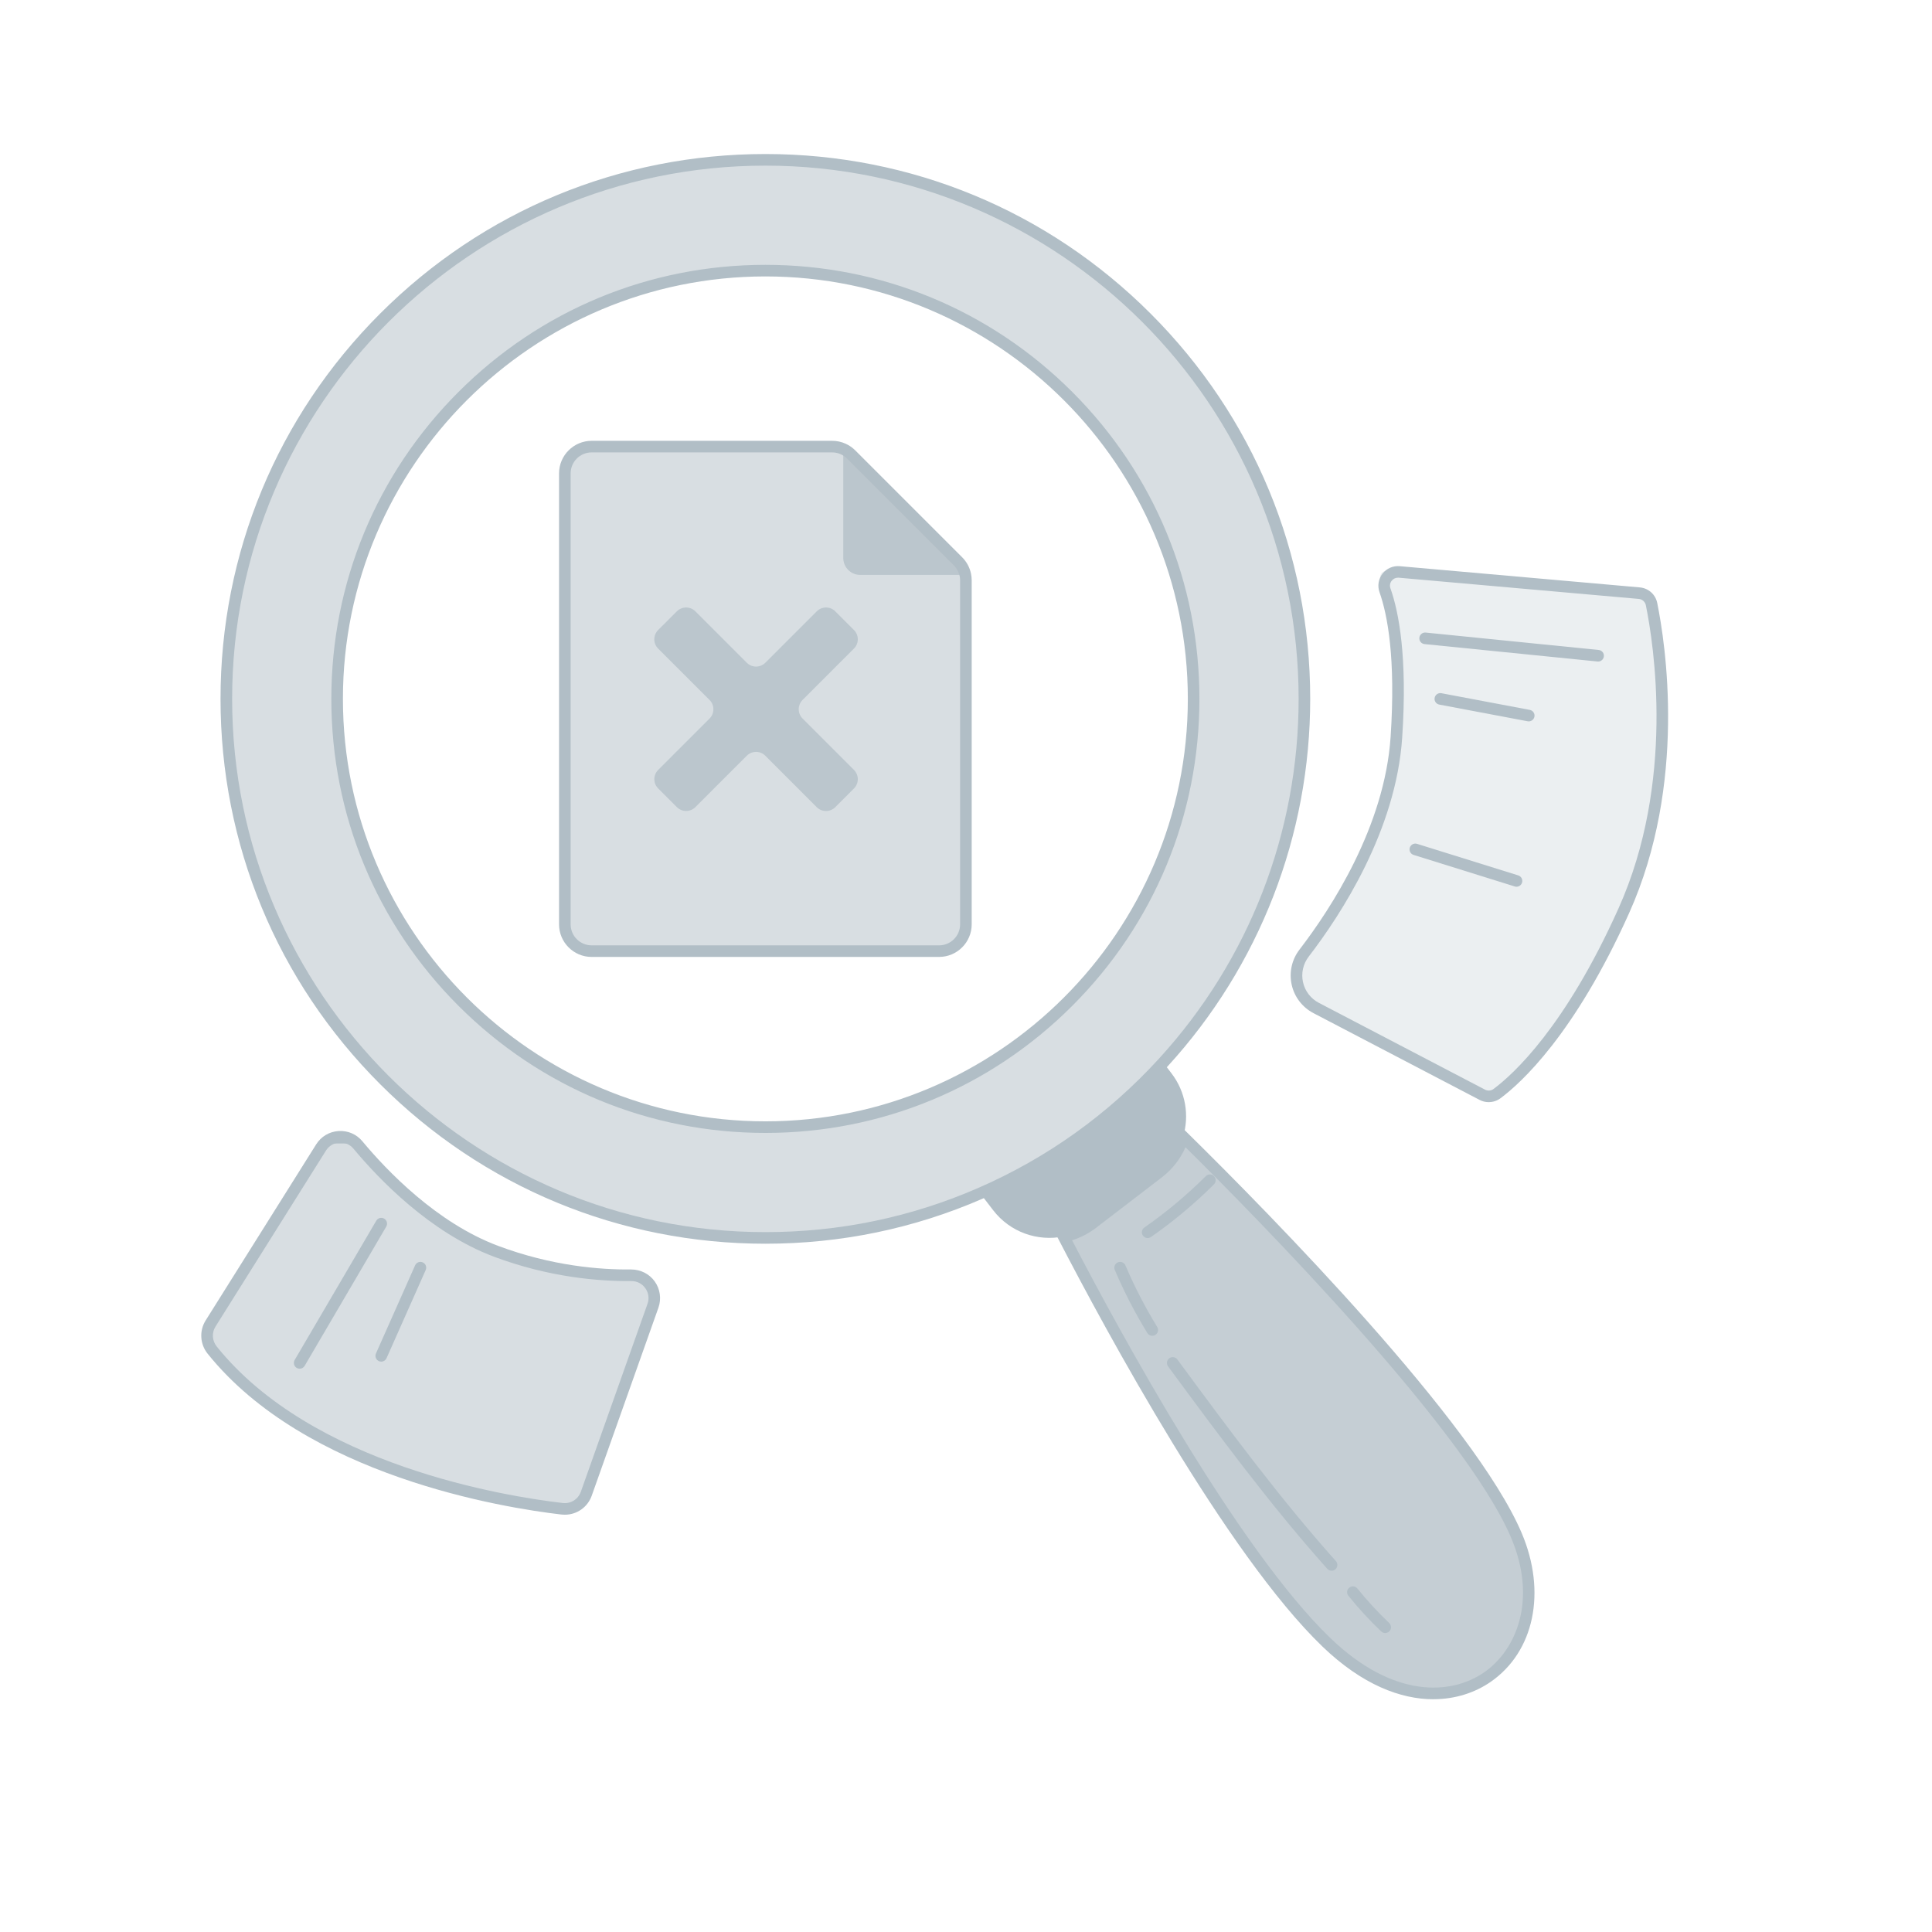 <?xml version="1.0" encoding="UTF-8" standalone="no"?><!DOCTYPE svg PUBLIC "-//W3C//DTD SVG 1.1//EN" "http://www.w3.org/Graphics/SVG/1.1/DTD/svg11.dtd"><svg width="100%" height="100%" viewBox="0 0 4167 4167" version="1.1" xmlns="http://www.w3.org/2000/svg" xmlns:xlink="http://www.w3.org/1999/xlink" xml:space="preserve" xmlns:serif="http://www.serif.com/" style="fill-rule:evenodd;clip-rule:evenodd;stroke-linejoin:round;stroke-miterlimit:2;"><g opacity="0.5"><path d="M1650.79,344.708c-642.084,0 -1162.62,520.542 -1162.62,1162.62c-0,642.084 520.541,1162.62 1162.62,1162.62c164.708,0 321.458,-34.25 463.458,-96.041c150.917,-65.667 285.208,-162.459 394.708,-282.209c189.125,-206.75 304.459,-482.083 304.459,-784.375c-0,-642.083 -520.542,-1162.62 -1162.62,-1162.62Zm-0,2086.29c-510.125,0 -923.667,-413.542 -923.667,-923.667c0,-510.125 413.542,-923.666 923.667,-923.666c510.125,-0 923.666,413.541 923.666,923.666c0,510.125 -413.5,923.667 -923.666,923.667Z" style="fill:#b1bec6;fill-rule:nonzero;"/></g><path d="M1650.79,2682.5c-313.875,0 -609,-122.25 -830.959,-344.208c-221.958,-221.959 -344.208,-517.042 -344.208,-830.917c0,-313.875 122.25,-609 344.208,-830.958c221.959,-221.959 517.042,-344.209 830.959,-344.209c313.916,0 609,122.25 830.916,344.209c221.959,221.958 344.209,517.041 344.209,830.958c-0,294.292 -109.292,575.833 -307.75,792.792c-112.5,123.041 -246.75,219.041 -398.959,285.25c-148.041,64.416 -305.666,97.083 -468.458,97.083l0.042,0Zm-0,-2325.25c-634.167,0 -1150.12,515.958 -1150.12,1150.12c-0,634.167 515.958,1150.12 1150.12,1150.12c159.333,0 313.583,-31.958 458.458,-95c148.958,-64.833 280.333,-158.75 390.5,-279.208c194.208,-212.334 301.167,-487.917 301.167,-775.917c-0,-634.167 -515.959,-1150.12 -1150.12,-1150.12Zm-0,2086.29c-250.042,-0 -485.167,-97.375 -661.959,-274.209c-176.833,-176.833 -274.208,-411.916 -274.208,-661.958c0,-250.042 97.375,-485.167 274.208,-661.958c176.834,-176.792 411.917,-274.209 661.959,-274.209c250.041,0 485.166,97.375 662,274.209c176.791,176.833 274.166,411.916 274.166,661.958c0,250.042 -97.375,485.167 -274.166,661.958c-176.834,176.834 -411.917,274.209 -662,274.209Zm-0,-1847.33c-502.417,0 -911.167,408.75 -911.167,911.167c0,502.417 408.75,911.167 911.167,911.167c502.416,-0 911.166,-408.75 911.166,-911.167c0,-502.417 -408.75,-911.167 -911.166,-911.167Z" style="fill:#b1bec6;fill-rule:nonzero;"/><g opacity="0.75"><path d="M3270.54,3311.29c112.541,264.333 -150.792,480.166 -409.667,230.875c-205.833,-198.125 -468,-684.25 -566.917,-875.375c22,-4.459 43.375,-13.917 62.459,-28.5l142.083,-109c26.542,-20.375 44.542,-47.709 53.375,-77.459c157.5,155 616.333,618.875 718.667,859.459Z" style="fill:#b1bec6;fill-rule:nonzero;"/></g><path d="M3091.58,3665c-70.083,0 -153.25,-30.833 -239.416,-113.833c-206.042,-198.334 -466.834,-680.542 -569.375,-878.625l-7.625,-14.709l16.25,-3.291c20.875,-4.209 40.166,-13.042 57.291,-26.209l142.084,-109c23.625,-18.125 40.583,-42.708 49,-71.125l5.916,-19.958l14.834,14.583c183.125,180.209 619.958,625.042 721.416,863.5c54.167,127.209 27.167,256.375 -67.166,321.375c-32.625,22.459 -74.834,37.209 -123.25,37.209l0.041,0.083Zm-779.291,-989.958c106.583,204.833 358.541,666.833 557.25,858.125c134.875,129.875 259.5,123.375 331.125,74.041c70.125,-48.333 115.375,-157.041 58.375,-291c-99.334,-233.583 -545.625,-687.083 -702.125,-841.833c-11.084,25.458 -28.417,47.625 -50.834,64.833l-142.083,109c-15.792,12.125 -33.125,21.084 -51.708,26.834Z" style="fill:#b1bec6;fill-rule:nonzero;"/><path d="M2551.83,2451.83c-8.833,29.709 -26.833,57.084 -53.375,77.417l-142.125,109c-19.041,14.625 -40.416,24.125 -62.416,28.542c-55.584,11.333 -115.209,-8.792 -152,-56.75l-27.75,-36.084c150.916,-65.666 285.208,-162.458 394.708,-282.208l17.792,23.208c31.041,40.5 38.666,91.5 25.083,136.917l0.083,-0.042Z" style="fill:#b1bec6;fill-rule:nonzero;"/><path d="M2485.25,2881.04c-4.208,-0 -8.292,-2.125 -10.667,-5.959c-26.625,-43.416 -50.25,-89.166 -70.166,-136c-2.709,-6.333 0.25,-13.708 6.583,-16.375c6.333,-2.708 13.708,0.25 16.417,6.584c19.458,45.708 42.5,90.375 68.5,132.75c3.625,5.875 1.75,13.583 -4.125,17.208c-2.042,1.25 -4.292,1.833 -6.542,1.833l0,-0.041Z" style="fill:#b1bec6;fill-rule:nonzero;"/><path d="M2872,3387.79c-3.417,-0 -6.875,-1.417 -9.333,-4.167c-123.625,-138.417 -235.334,-290 -343.375,-436.625c-4.084,-5.542 -2.917,-13.375 2.666,-17.458c5.542,-4.084 13.375,-2.917 17.459,2.666c107.666,146.167 219.041,297.292 341.875,434.834c4.583,5.166 4.166,13.041 -1,17.666c-2.375,2.125 -5.375,3.167 -8.334,3.167l0.042,-0.083Z" style="fill:#b1bec6;fill-rule:nonzero;"/><path d="M2987.67,3522.21c-3.084,0 -6.209,-1.125 -8.625,-3.458c-25.167,-23.958 -49,-49.833 -70.792,-76.875c-4.333,-5.375 -3.5,-13.25 1.875,-17.583c5.375,-4.334 13.25,-3.5 17.583,1.875c21.125,26.208 44.209,51.25 68.584,74.458c5,4.75 5.208,12.667 0.458,17.667c-2.458,2.583 -5.75,3.875 -9.042,3.875l-0.041,0.041Z" style="fill:#b1bec6;fill-rule:nonzero;"/><path d="M2475.29,2670.33c-3.959,0 -7.834,-1.875 -10.25,-5.375c-3.959,-5.666 -2.542,-13.458 3.125,-17.416c47.208,-32.875 91.791,-70.125 132.5,-110.75c4.875,-4.875 12.791,-4.875 17.666,-0c4.875,4.875 4.875,12.791 0,17.666c-41.75,41.667 -87.458,79.875 -135.875,113.584c-2.166,1.5 -4.666,2.25 -7.125,2.25l-0.041,0.041Z" style="fill:#b1bec6;fill-rule:nonzero;"/><g opacity="0.5"><path d="M2083.33,1251.67l0,741.958c0,31.958 -25.916,57.833 -57.833,57.833l-749.333,0c-32,0 -57.875,-25.916 -57.875,-57.833l-0,-972.542c-0,-31.958 25.916,-57.833 57.875,-57.833l518.75,0c8.375,0 16.5,1.792 23.958,5.25c6.25,2.792 11.958,6.792 16.958,11.708l230.584,230.584c8.041,8.041 13.5,18.25 15.75,29.25c0.791,3.833 1.166,7.708 1.166,11.666l0,-0.041Z" style="fill:#b1bec6;fill-rule:nonzero;"/></g><path d="M2025.46,2063.96l-749.333,0c-38.833,0 -70.375,-31.541 -70.375,-70.333l0,-972.542c0,-38.791 31.583,-70.333 70.375,-70.333l518.75,0c10.25,0 20.083,2.167 29.208,6.375c7.417,3.333 14.375,8.125 20.459,14.167l230.625,230.625c9.75,9.75 16.375,22.041 19.166,35.541c0.959,4.5 1.459,9.292 1.459,14.167l-0,741.958c-0,38.792 -31.542,70.334 -70.334,70.334l0,0.041Zm-749.333,-1088.21c-25.042,0 -45.375,20.333 -45.375,45.333l-0,972.542c-0,25 20.375,45.333 45.375,45.333l749.333,0c25,0 45.334,-20.333 45.334,-45.333l-0,-741.958c-0,-3.125 -0.292,-6.167 -0.917,-9.084c-1.792,-8.791 -6.083,-16.708 -12.375,-23l-230.583,-230.583c-3.917,-3.875 -8.375,-6.958 -13.209,-9.125c-5.958,-2.75 -12.25,-4.125 -18.833,-4.125l-518.75,0Z" style="fill:#b1bec6;fill-rule:nonzero;"/><g opacity="0.75"><path d="M2082.12,1240l-226.75,0c-20.167,0 -36.542,-16.333 -36.542,-36.542l0,-235c6.25,2.792 11.959,6.792 16.959,11.709l230.583,230.583c8.042,8.042 13.5,18.25 15.75,29.25Z" style="fill:#b1bec6;fill-rule:nonzero;"/></g><g opacity="0.75"><path d="M1841.88,1660.62c11,11 11,28.875 0,39.917l-40.333,40.416c-11.125,11 -29,11 -40,0l-110.917,-111c-11,-11 -28.875,-11 -39.917,0l-110.916,110.917c-11,11 -28.875,11 -39.917,0l-40.333,-40.333c-11,-11 -11,-28.875 -0,-39.917l110.916,-110.917c11,-11 11,-28.875 0,-39.916l-111,-110.917c-11,-11 -11,-28.875 0,-40l40.417,-40.333c11,-11 28.875,-11 39.917,-0l110.916,110.916c11.125,11 28.875,11 40,0l110.917,-110.916c11,-11 28.875,-11 39.917,-0l40.333,40.333c11,11 11,28.875 0,39.917l-110.917,110.916c-11,11.125 -11,28.875 0,40l110.917,110.917Z" style="fill:#b1bec6;fill-rule:nonzero;"/></g><g opacity="0.5"><path d="M454.167,2854.58l238.333,-379.666c17.792,-28.375 58.125,-31.167 79.542,-5.417c56,67.333 163.833,179 297.708,229.208c118.375,44.417 225,52.5 291.708,51.792c34.209,-0.375 58.292,33.5 46.834,65.75l-143.875,405.417c-7.709,21.666 -29.334,35.125 -52.209,32.458c-129.5,-15.083 -546.416,-82.667 -754.708,-342.333c-13.167,-16.417 -14.625,-39.417 -3.417,-57.25l0.084,0.041Z" style="fill:#b1bec6;fill-rule:nonzero;"/></g><path d="M1218.17,3267c-2.417,0 -4.875,-0.125 -7.334,-0.417c-125.416,-14.583 -551.125,-82.75 -763.041,-346.916c-16.542,-20.625 -18.25,-49.417 -4.25,-71.709l238.333,-379.666c10.667,-17 28.25,-27.5 48.25,-28.834c19.958,-1.291 38.708,6.709 51.5,22.084c52.292,62.833 159.792,175.708 292.5,225.5c115.75,43.416 220.083,51.708 287.208,51c20.167,-0 39.125,9.458 50.834,25.833c11.708,16.417 14.708,37.583 7.958,56.583l-143.833,405.417c-8.875,25 -32.125,41.125 -58.125,41.125Zm-753.417,-405.75c-8.333,13.292 -7.292,30.458 2.583,42.792c205.959,256.708 623.375,323.416 746.417,337.708c17.167,2 33.208,-7.958 39,-24.208l143.833,-405.417c4.084,-11.5 2.375,-23.792 -4.75,-33.708c-7,-9.792 -17.833,-15.375 -29.791,-15.375l-0.417,-0c-69.208,0.666 -176.875,-7.834 -296.25,-52.584c-138.125,-51.791 -249.083,-168.166 -302.958,-232.916c-7.584,-9.125 -18.75,-13.917 -30.584,-13.125c-11.916,0.791 -22.416,7.041 -28.75,17.166l-238.333,379.667Z" style="fill:#b1bec6;fill-rule:nonzero;"/><path d="M646.292,2952.08c-2.167,0 -4.334,-0.541 -6.292,-1.708c-5.958,-3.5 -7.958,-11.167 -4.458,-17.125l176,-300.375c3.5,-5.958 11.125,-7.958 17.083,-4.458c5.958,3.5 7.958,11.166 4.458,17.125l-176,300.375c-2.333,3.958 -6.5,6.166 -10.791,6.166Z" style="fill:#b1bec6;fill-rule:nonzero;"/><path d="M822.292,2936.79c-1.709,-0 -3.417,-0.334 -5.084,-1.084c-6.291,-2.791 -9.166,-10.208 -6.333,-16.5l84.458,-190.125c2.792,-6.291 10.209,-9.166 16.5,-6.333c6.292,2.792 9.167,10.208 6.334,16.5l-84.459,190.125c-2.083,4.667 -6.625,7.417 -11.416,7.417Z" style="fill:#b1bec6;fill-rule:nonzero;"/><g opacity="0.25"><path d="M2821.5,2165.08c-35.042,-18.291 -44.708,-63.916 -20.125,-94.916c71.708,-90.375 196.75,-275.292 210.417,-480.334c13.666,-204.916 -15.542,-300.625 -33.709,-339c-4.541,-9.583 2.917,-20.5 13.459,-19.541l555.916,49.125c5.917,0.541 10.834,4.791 12.125,10.583c13.125,59.375 74.5,379.917 -57.375,673.5c-127,282.75 -251.916,380 -282.291,400.542c-4.167,2.833 -9.5,3.125 -13.959,0.791l-384.416,-200.833l-0.042,0.083Z" style="fill:#b1bec6;fill-rule:nonzero;"/></g><path d="M3210.88,2377.17c-6.667,-0 -13.375,-1.584 -19.458,-4.75l-358.542,-187.292c-24,-12.542 -41.125,-34.917 -46.958,-61.333c-5.834,-26.542 0.291,-54.167 16.916,-75.75c67.834,-88.25 183.584,-265.292 196.5,-459c11.292,-169.625 -6.791,-263.125 -23.958,-311.709c-4.792,-13.625 -2.417,-28.541 6.458,-39.958c8.834,-11.417 22.75,-17.458 37.125,-16.208l517.75,45.75c18.792,1.666 33.917,15.166 37.667,33.625c17.5,86.25 64.917,389.333 -60.75,669.125c-117.292,261.083 -233,366.083 -277.292,399.083c-7.458,5.542 -16.416,8.375 -25.416,8.375l-0.042,0.042Zm-195.75,-1131.17c-5.333,0 -10.208,2.375 -13.542,6.667c-3.666,4.708 -4.625,10.666 -2.625,16.291c17.959,50.792 36.917,147.875 25.334,321.709c-13.334,200.291 -132.042,382.041 -201.625,472.541c-12.084,15.709 -16.584,35.834 -12.334,55.125c4.25,19.209 16.667,35.459 34.125,44.584l358.542,187.291c5.917,3.084 12.958,2.5 18.375,-1.541c42.75,-31.834 154.542,-133.542 269.417,-389.292c122.583,-272.958 76.208,-569.5 59.041,-653.917c-1.541,-7.5 -7.708,-13.041 -15.375,-13.708l-517.75,-45.75c-0.541,-0.042 -1.083,-0.083 -1.625,-0.083l0.042,0.083Z" style="fill:#b1bec6;fill-rule:nonzero;"/><path d="M3446.83,1426.83c-0.416,0 -0.833,0 -1.25,-0.083l-373.083,-37.542c-6.875,-0.708 -11.875,-6.833 -11.167,-13.708c0.709,-6.875 6.792,-11.875 13.709,-11.167l373.083,37.542c6.875,0.708 11.875,6.833 11.167,13.708c-0.667,6.459 -6.084,11.25 -12.417,11.25l-0.042,0Z" style="fill:#b1bec6;fill-rule:nonzero;"/><path d="M3297.25,1555.88c-0.792,0 -1.542,-0.083 -2.333,-0.208l-190.667,-36c-6.792,-1.292 -11.25,-7.834 -9.958,-14.584c1.291,-6.75 7.833,-11.25 14.583,-9.958l190.667,36c6.791,1.292 11.25,7.833 9.958,14.583c-1.125,6 -6.375,10.167 -12.25,10.167Z" style="fill:#b1bec6;fill-rule:nonzero;"/><path d="M3270.83,1912.54c-1.25,-0 -2.5,-0.167 -3.708,-0.584l-218.208,-68.041c-6.584,-2.042 -10.25,-9.084 -8.209,-15.667c2.042,-6.583 9.084,-10.25 15.667,-8.208l218.208,68.041c6.584,2.042 10.25,9.084 8.209,15.667c-1.667,5.333 -6.584,8.792 -11.917,8.792l-0.042,-0Z" style="fill:#b1bec6;fill-rule:nonzero;"/><path d="M704.792,2464.25c8.291,-6.667 18.583,-10.292 29.541,-10.292c10.959,0 21.125,3.625 29.417,10.292l-58.958,0Z" style="fill:#b1bec6;fill-rule:nonzero;"/><path d="M734.333,2456c8.125,0 15.917,2.125 22.75,6.125l-45.583,0c6.833,-4 14.667,-6.125 22.875,-6.125m0,-4.167c-12.75,0 -25.458,4.917 -34.958,14.459l69.75,-0c-9.625,-9.709 -22.25,-14.459 -34.834,-14.459l0.042,0Z" style="fill:#b1bec6;fill-rule:nonzero;"/></svg>